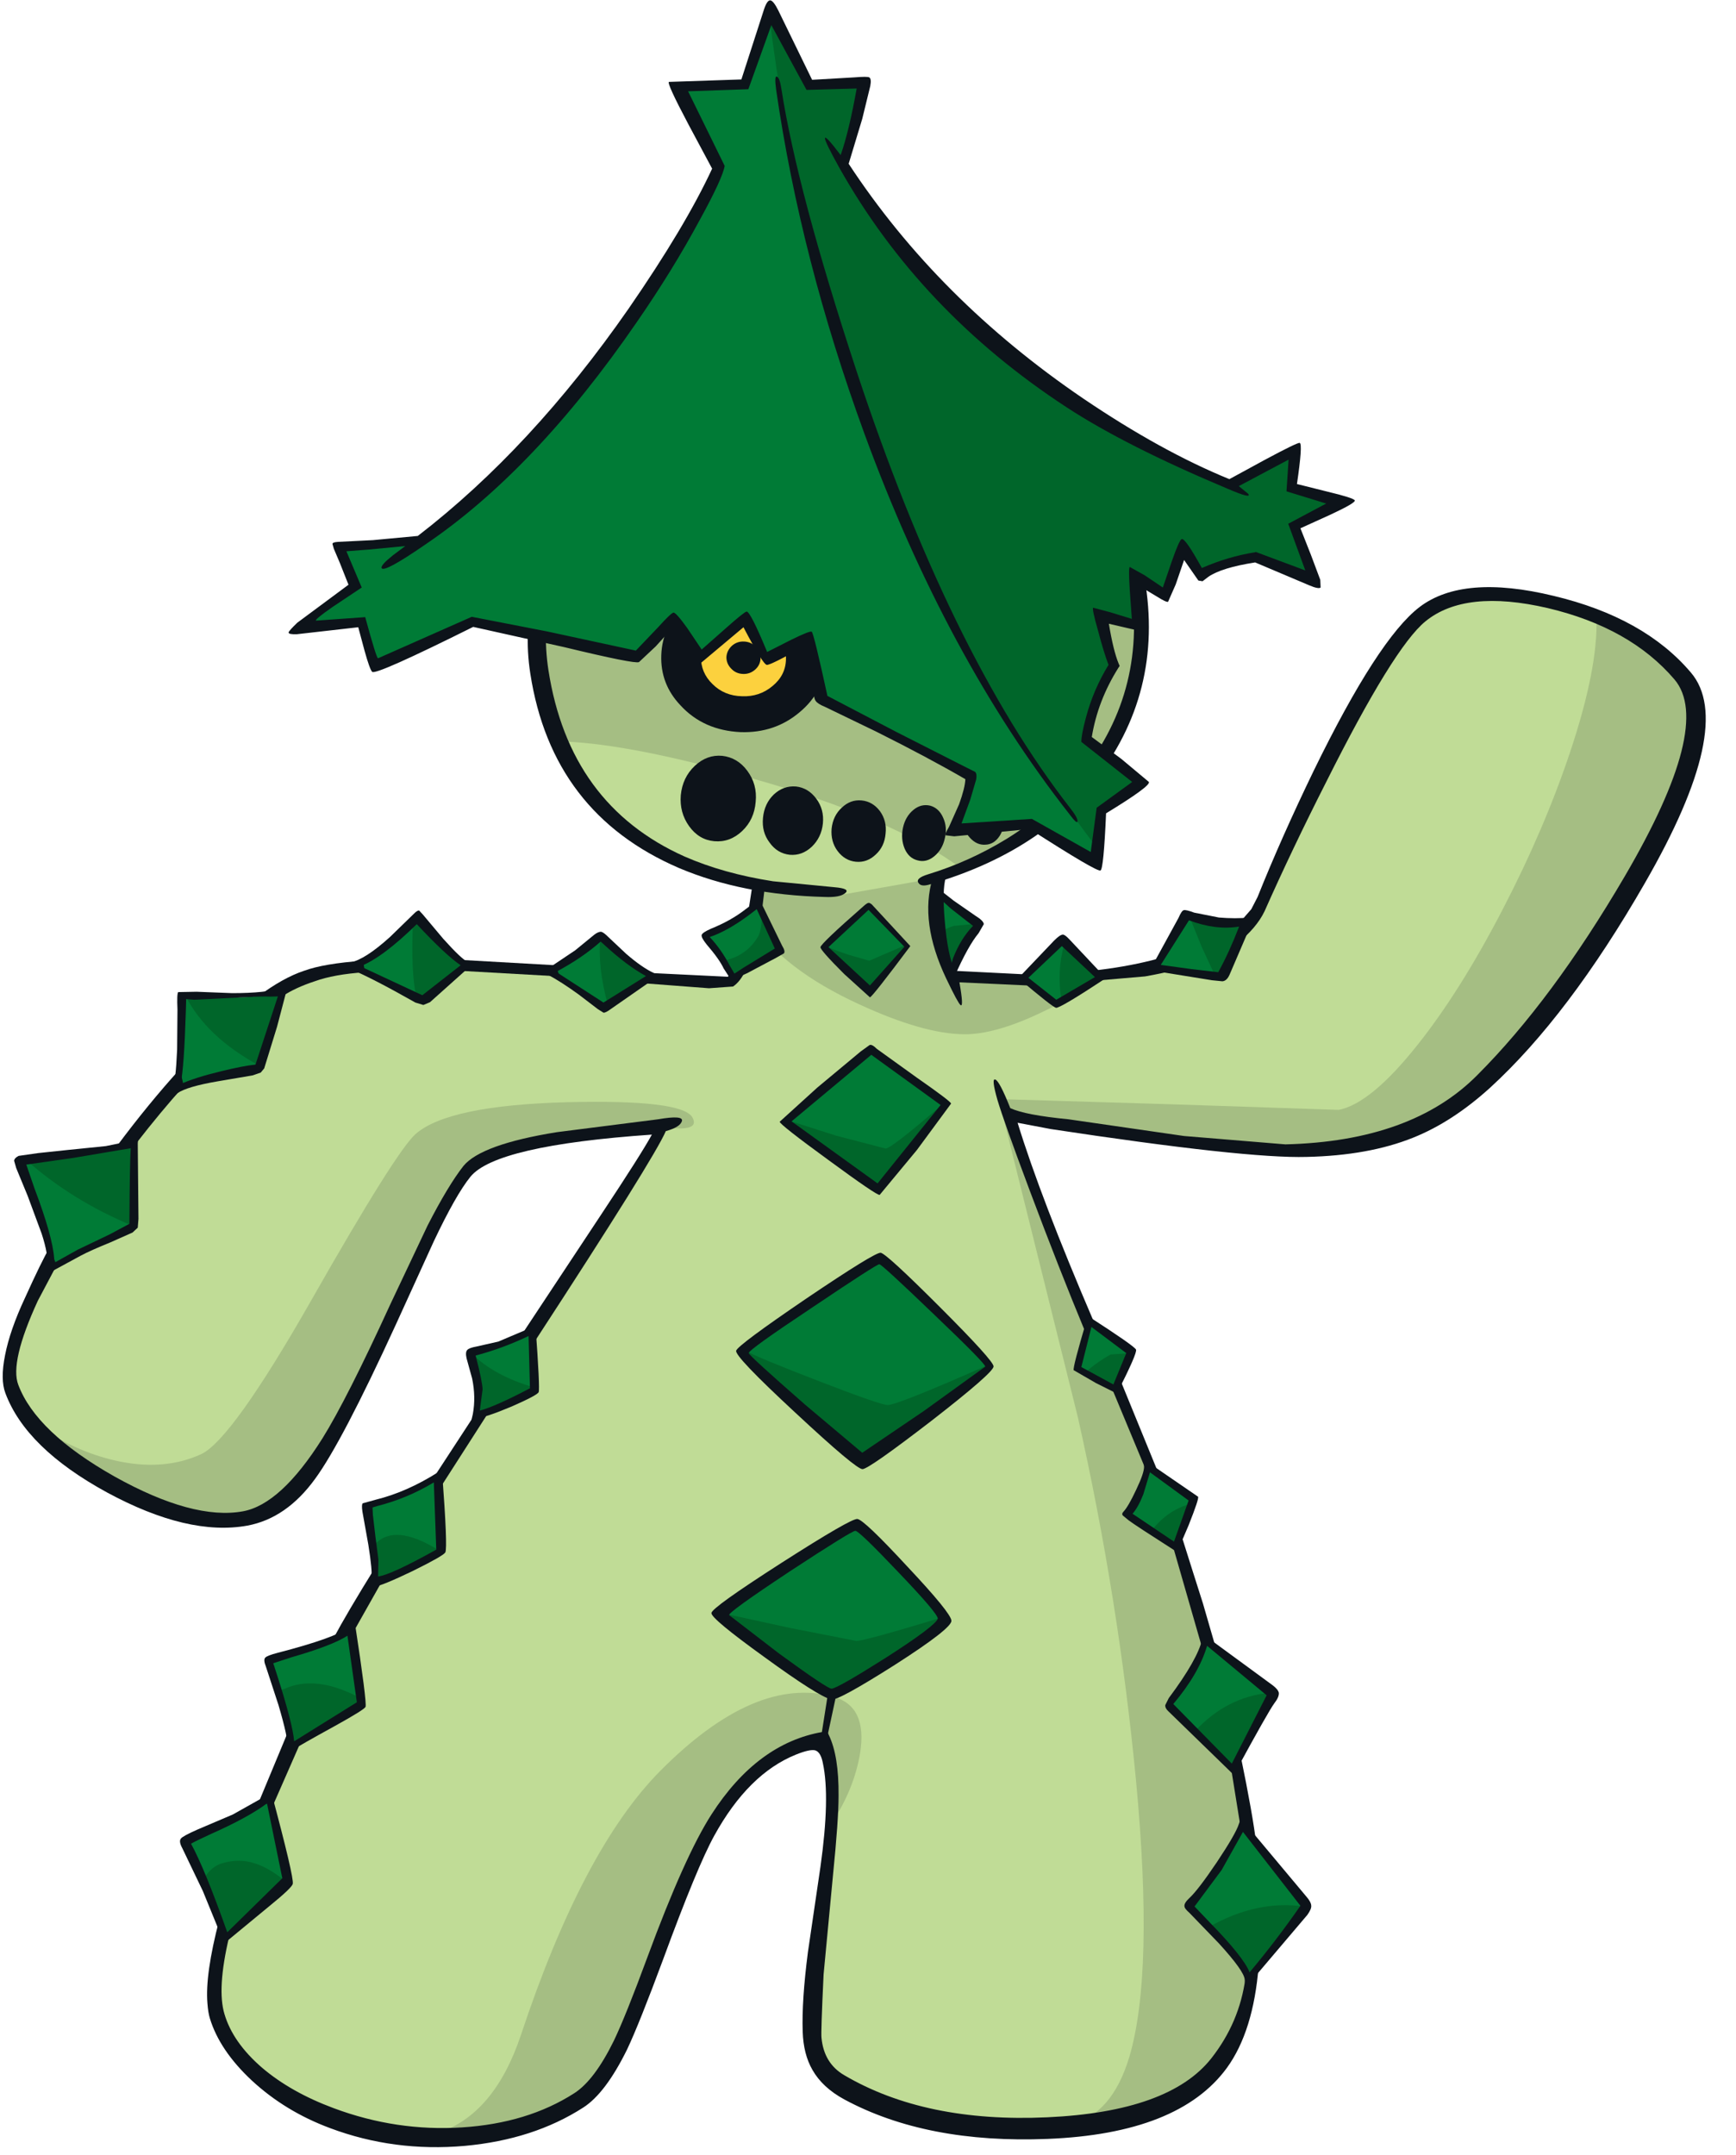 <?xml version='1.0' encoding='utf-8'?>
<svg xmlns="http://www.w3.org/2000/svg" version="1.1" width="249px" height="309px" viewBox="-0.35 -0.05 249.15 309.25"><g><path fill="#007b36" d="M132.2 133.9 L134.2 127.95 137.15 130.7 Q138.65 132.1 140.1 132.7 138.15 134.45 136.95 137.4 136.4 138.9 136.2 140.0 L132.2 133.9"/><path fill="#c0dc96" d="M203.75 88.5 Q209.6 83.75 221.75 86.45 234.0 89.15 240.6 96.9 246.5 103.8 233.65 125.85 223.25 143.75 212.25 154.8 202.65 164.45 184.2 164.95 178.65 165.1 164.05 163.15 L145.1 160.4 Q146.4 168.2 156.65 192.1 168.05 218.6 170.15 225.85 176.35 247.35 178.3 261.75 181.55 286.35 174.1 295.75 166.45 305.45 147.2 304.9 139.8 304.7 132.5 302.9 125.8 301.3 122.25 299.15 116.55 295.8 116.45 288.6 116.4 286.15 117.0 281.85 L117.9 274.7 119.15 260.35 Q119.55 252.65 117.9 249.25 110.2 250.55 104.45 257.9 100.2 263.35 96.05 273.75 L89.7 290.25 Q86.15 298.55 82.45 300.95 69.65 309.2 51.75 304.6 44.0 302.55 38.45 298.55 32.65 294.3 31.1 289.15 29.35 283.3 35.15 266.5 40.15 252.0 47.9 236.95 52.85 227.3 73.05 196.1 92.75 165.6 94.55 161.85 L79.4 163.45 Q69.1 165.2 66.55 168.35 63.7 171.85 59.6 180.5 L52.25 196.3 Q42.6 216.15 34.65 217.6 27.25 218.95 15.8 212.55 4.2 206.15 1.5 198.9 0.2 195.4 4.25 186.5 8.1 178.1 15.15 168.15 22.45 157.9 30.0 150.45 38.4 142.2 44.55 140.0 52.05 137.3 78.5 139.2 L104.45 140.8 Q105.8 140.0 107.35 132.95 108.45 127.9 108.8 124.6 L135.05 124.2 Q133.6 129.3 133.6 131.0 133.55 134.45 136.2 140.0 146.85 141.65 160.75 139.2 177.3 136.25 180.85 129.0 187.1 114.85 190.95 107.2 197.85 93.35 203.75 88.5"/><path fill="#a5be83" d="M78.2 163.7 Q68.95 165.4 66.55 168.35 63.7 171.85 59.6 180.5 L52.25 196.3 Q42.6 216.15 34.65 217.6 28.9 218.65 19.85 214.6 11.0 210.65 5.45 204.8 10.65 208.25 16.1 209.5 23.05 211.1 28.5 208.6 32.9 206.55 44.35 186.45 56.5 165.1 59.3 162.65 64.0 158.55 81.05 158.1 97.45 157.7 99.0 160.25 100.0 162.0 96.7 161.85 L92.85 162.0 78.2 163.7"/><path fill="#a5be83" d="M119.1 261.4 Q119.65 252.75 117.9 249.25 110.2 250.55 104.45 257.9 100.2 263.35 96.05 273.75 L89.7 290.25 Q86.15 298.55 82.45 300.95 74.2 306.3 62.35 306.05 70.55 303.45 74.4 291.95 83.25 265.3 94.4 254.05 108.05 240.3 119.25 243.4 124.15 244.75 123.1 251.45 122.25 256.6 119.1 261.4"/><path fill="#a5be83" d="M138.0 148.35 Q132.15 148.3 122.95 144.05 112.05 139.05 107.5 132.2 L108.8 124.6 135.05 124.2 Q133.6 129.3 133.6 131.0 133.55 134.45 136.2 140.0 L145.6 140.55 157.4 139.7 Q155.1 142.45 148.95 145.3 142.4 148.4 138.0 148.35"/><path fill="#a5be83" d="M228.8 88.7 Q236.3 91.9 240.6 96.9 246.5 103.8 233.65 125.85 223.25 143.75 212.25 154.8 202.65 164.45 184.2 164.95 178.65 165.1 164.05 163.15 L145.1 160.4 Q146.4 168.2 156.65 192.1 168.05 218.6 170.15 225.85 176.35 247.35 178.3 261.75 181.55 286.35 174.1 295.75 167.85 303.7 153.3 304.75 159.25 303.4 161.75 295.05 165.3 283.0 162.7 255.45 160.2 229.3 154.35 203.3 L143.0 157.65 167.85 158.4 191.8 159.2 Q196.4 158.3 203.05 149.95 209.2 142.25 215.3 130.5 221.35 118.85 225.05 107.75 229.0 95.9 228.8 88.7"/><path fill="#c0dc96" d="M83.35 72.6 Q91.0 61.55 104.95 56.15 110.35 54.05 118.2 53.55 127.2 52.9 135.3 54.8 156.6 59.7 161.65 78.65 167.2 99.45 153.15 114.0 148.15 119.2 141.4 122.75 136.05 125.6 132.2 126.25 L119.5 128.5 Q110.25 128.3 100.35 124.15 80.6 115.85 77.55 96.2 75.65 83.8 83.35 72.6"/><path fill="#a5be83" d="M83.35 72.6 Q91.0 61.55 104.95 56.15 110.35 54.05 118.2 53.55 127.2 52.9 135.3 54.8 156.6 59.7 161.65 78.65 166.4 96.5 156.6 109.95 149.55 119.6 137.6 124.55 127.95 117.4 107.65 111.65 90.4 106.75 80.65 106.35 78.45 101.75 77.55 96.2 75.65 83.8 83.35 72.6"/><path fill="#007b36" d="M108.5 129.65 L109.55 132.15 Q110.7 134.95 111.5 136.25 110.45 136.7 104.95 140.25 L103.45 137.8 100.7 134.2 Q102.95 133.55 105.1 132.15 L108.5 129.65"/><path fill="#007b36" d="M93.25 140.0 L86.25 144.35 Q81.55 141.0 78.5 139.35 82.85 137.2 85.9 134.4 L88.7 136.95 Q91.05 138.9 93.25 140.0"/><path fill="#007b36" d="M66.6 138.4 L60.3 143.3 Q53.0 139.75 49.95 138.5 53.5 137.85 59.45 131.9 64.9 137.7 66.6 138.4"/><path fill="#007b36" d="M40.25 142.15 L38.9 146.5 36.6 153.15 30.95 154.2 Q26.45 155.3 24.8 156.4 25.4 155.0 25.65 150.0 L25.9 142.85 32.7 143.1 Q37.5 143.05 40.25 142.15"/><path fill="#007b36" d="M18.95 164.05 L18.7 168.05 Q18.45 172.65 18.7 175.85 16.85 176.45 12.65 178.75 L6.9 181.9 Q7.15 179.25 5.1 173.3 L2.85 166.65 11.3 165.45 Q17.35 164.75 18.95 164.05"/><path fill="#007b36" d="M67.95 197.0 L67.3 194.15 Q71.8 193.0 75.95 190.95 L76.2 199.4 Q69.8 202.85 67.95 202.95 68.45 200.4 67.95 197.0"/><path fill="#007b36" d="M62.3 211.85 L62.7 222.55 Q54.55 227.2 53.4 226.55 53.7 224.7 53.15 221.1 52.6 217.1 52.65 215.9 L56.3 214.8 Q59.45 213.7 62.3 211.85"/><path fill="#007b36" d="M49.85 233.85 L51.4 244.45 41.4 250.65 Q41.5 249.0 40.25 244.7 L38.25 238.3 Q39.35 237.85 43.95 236.5 48.4 235.05 49.85 233.85"/><path fill="#007b36" d="M37.75 272.55 L32.0 278.0 29.35 270.85 Q27.3 265.8 26.45 264.3 26.85 264.0 31.3 261.95 35.8 259.95 38.25 257.9 L40.65 269.6 37.75 272.55"/><path fill="#007b36" d="M124.35 129.95 L130.0 135.8 124.5 141.95 118.0 135.85 124.35 129.95"/><path fill="#007b36" d="M124.7 150.65 L135.4 158.4 125.7 170.45 112.4 160.85 124.7 150.65"/><path fill="#007b36" d="M106.25 193.95 L114.95 187.9 Q124.05 181.6 125.9 180.65 141.6 194.75 141.7 196.05 141.75 197.0 133.1 203.0 124.55 208.9 123.4 209.0 122.05 209.1 106.25 193.95"/><path fill="#007b36" d="M122.45 218.95 L128.75 225.0 Q135.0 231.2 134.8 232.25 134.55 233.6 127.7 238.35 120.65 243.2 118.9 242.75 116.4 242.15 103.0 231.35 L122.45 218.95"/><path fill="#007b36" d="M156.05 189.55 L161.9 193.9 159.7 199.25 154.3 196.3 156.05 189.55"/><path fill="#007b36" d="M164.35 210.35 L170.85 215.05 168.35 221.9 161.35 216.85 Q162.4 215.95 163.4 213.7 164.45 211.45 164.35 210.35"/><path fill="#007b36" d="M172.65 235.25 L176.5 238.55 182.1 243.1 Q180.75 245.0 176.6 253.85 170.5 247.3 167.4 244.5 171.7 239.7 172.65 235.25"/><path fill="#007b36" d="M177.9 261.85 L186.9 273.4 183.85 277.5 178.8 283.95 Q178.7 282.2 174.9 278.15 L170.5 273.45 Q172.2 271.75 174.9 267.45 177.4 263.4 177.9 261.85"/><path fill="#00662a" d="M133.95 134.1 Q135.35 133.15 136.55 132.8 L139.75 132.5 140.1 132.7 Q138.15 134.45 136.95 137.4 136.4 138.9 136.2 140.0 L133.95 134.1"/><path fill="#00662a" d="M111.5 136.25 Q110.45 136.7 104.95 140.25 L103.45 137.8 Q106.85 137.15 108.55 134.15 109.15 132.65 108.85 130.55 110.55 134.7 111.5 136.25"/><path fill="#00662a" d="M85.9 134.4 L88.7 136.95 Q91.05 138.9 93.25 140.0 L86.85 144.0 Q85.4 138.7 85.8 134.5 L85.9 134.4"/><path fill="#00662a" d="M66.6 138.4 L60.3 143.3 59.35 142.85 Q58.6 139.25 58.9 132.4 L59.45 131.9 Q64.9 137.7 66.6 138.4"/><path fill="#00662a" d="M26.25 142.85 L32.95 143.1 Q37.55 143.05 40.25 142.15 L39.0 146.25 36.75 152.8 Q29.3 148.75 26.25 142.85"/><path fill="#00662a" d="M18.7 175.85 Q10.1 172.3 3.5 166.5 L11.8 165.4 18.95 164.05 18.7 168.0 Q18.45 172.65 18.7 175.85"/><path fill="#00662a" d="M67.95 197.0 L67.3 194.15 67.35 194.15 Q70.45 197.3 76.2 199.0 L76.2 199.4 Q69.8 202.85 67.95 202.95 68.45 200.4 67.95 197.0"/><path fill="#00662a" d="M53.25 221.75 Q56.1 218.3 62.7 222.45 L62.7 222.55 Q54.55 227.2 53.4 226.55 53.65 225.1 53.25 221.75"/><path fill="#00662a" d="M51.25 243.55 L51.4 244.45 41.4 250.65 Q41.5 248.85 39.65 242.65 40.2 242.3 40.4 242.3 44.95 240.2 51.25 243.55"/><path fill="#00662a" d="M32.0 278.0 L28.85 269.65 Q29.65 268.05 31.2 267.4 33.85 266.5 36.3 267.35 38.2 267.95 40.5 269.8 L32.0 278.0"/><path fill="#00662a" d="M155.4 196.9 Q157.0 195.45 159.05 194.3 L161.85 194.1 159.7 199.25 155.4 196.9"/><path fill="#00662a" d="M170.6 215.7 L168.35 221.9 165.0 219.5 Q167.25 216.6 170.6 215.7"/><path fill="#00662a" d="M181.8 242.85 L182.1 243.1 Q180.75 245.0 176.6 253.85 L171.25 248.25 Q175.75 243.45 181.8 242.85"/><path fill="#00662a" d="M186.8 273.5 L183.5 278.0 178.8 283.95 Q178.65 282.0 173.25 276.4 180.05 272.55 186.8 273.5"/><path fill="#00662a" d="M124.45 142.05 Q123.95 142.2 118.1 135.65 118.75 136.05 121.45 136.95 L124.4 137.8 129.75 135.5 129.55 135.95 128.85 137.1 126.25 140.25 124.45 142.05"/><path fill="#00662a" d="M112.25 160.55 L119.65 162.9 126.75 164.75 Q127.6 164.75 135.45 157.95 126.15 170.35 125.7 170.45 125.45 170.55 122.0 168.1 L117.5 164.9 114.35 162.35 112.25 160.55"/><path fill="#00662a" d="M110.45 198.45 L106.25 193.6 Q108.8 194.9 117.25 198.15 126.05 201.55 127.05 201.55 128.45 201.55 141.7 195.7 125.05 209.25 123.6 209.25 122.65 209.25 117.05 204.45 111.9 200.05 110.45 198.45"/><path fill="#00662a" d="M121.75 241.65 Q119.1 243.2 118.55 243.1 118.05 242.95 114.45 240.55 L109.4 237.25 Q108.05 236.45 105.4 233.8 L103.0 231.35 113.1 233.55 122.55 235.4 Q123.75 235.4 135.1 231.95 L133.6 233.8 Q131.4 236.05 128.2 237.9 L121.75 241.65"/><path fill="#0d131a" d="M91.55 141.0 Q92.7 140.15 92.8 139.55 L104.1 140.1 104.25 139.95 Q105.5 139.8 106.7 139.1 105.9 140.8 104.85 141.5 L101.4 141.75 91.55 141.0"/><path fill="#0d131a" d="M79.95 140.05 L65.75 139.25 66.1 137.7 79.4 138.45 79.95 140.05"/><path fill="#0d131a" d="M43.25 139.25 Q46.1 138.2 51.75 137.8 L52.0 139.45 Q47.55 139.75 44.8 140.75 42.05 141.65 40.15 142.9 L38.45 142.95 36.7 142.9 Q40.25 140.25 43.25 139.25"/><path fill="#0d131a" d="M19.1 164.1 L16.4 164.4 Q20.95 158.3 25.45 153.35 L26.0 155.8 Q22.75 159.4 19.1 164.1"/><path fill="#0d131a" d="M38.85 258.9 L37.85 258.75 36.45 259.3 40.9 248.6 Q41.0 249.25 41.55 249.65 L42.6 250.35 38.85 258.9"/><path fill="#0d131a" d="M53.75 226.4 L54.0 226.75 54.4 226.95 50.25 234.3 Q49.5 234.25 47.45 235.1 49.45 231.35 53.55 224.75 L53.7 225.5 53.75 226.4"/><path fill="#0d131a" d="M61.95 211.85 L67.7 203.05 68.85 202.7 69.95 202.3 62.7 213.6 Q62.45 213.45 62.3 212.8 L61.95 211.85"/><path fill="#0d131a" d="M0.35 194.4 Q1.05 190.8 3.2 186.2 5.6 180.9 6.75 178.95 L7.75 181.5 5.05 186.6 Q1.0 195.4 2.25 198.65 4.8 205.45 16.05 211.8 27.35 218.1 34.5 216.8 39.95 215.8 45.9 206.35 49.4 200.75 55.7 187.0 L61.0 175.8 Q63.95 170.05 66.15 167.25 68.7 164.15 79.55 162.4 L94.1 160.55 Q97.85 159.9 97.5 160.85 97.2 161.7 95.2 162.25 93.55 166.1 76.4 192.4 L76.2 192.2 75.85 191.5 75.1 191.25 74.75 191.1 86.0 174.1 Q91.7 165.5 93.2 162.75 70.8 164.3 67.15 168.8 65.05 171.4 61.9 178.05 L56.45 190.0 Q48.7 206.9 44.85 212.15 40.75 217.8 35.15 218.85 26.65 220.4 15.0 214.1 3.35 207.75 0.4 199.85 -0.35 197.9 0.35 194.4"/><path fill="#0d131a" d="M118.35 248.35 L118.6 248.9 Q120.05 251.9 120.0 257.6 120.0 261.1 119.2 269.0 L117.85 283.25 Q117.45 291.7 117.55 292.35 117.9 296.0 120.8 297.7 132.45 304.55 149.95 303.75 167.45 302.95 173.5 295.3 177.55 290.15 178.4 283.8 L179.35 283.0 Q179.9 282.25 180.3 282.05 179.55 291.4 175.75 296.65 168.85 306.1 150.0 306.85 132.65 307.55 120.85 301.2 117.7 299.5 116.25 296.95 114.95 294.7 114.85 291.45 114.7 287.0 115.6 280.05 L117.4 267.8 Q118.8 257.85 117.75 252.95 117.45 251.35 116.65 251.1 115.9 250.9 113.9 251.7 107.05 254.45 102.15 263.35 99.7 267.8 94.85 281.0 91.4 290.3 89.65 294.0 86.55 300.3 83.35 302.35 76.2 306.95 66.35 307.85 56.2 308.75 47.0 305.3 40.55 302.9 35.75 298.45 31.15 294.15 29.75 289.55 29.5 288.75 29.4 287.4 29.05 283.25 31.1 275.4 31.55 277.3 32.5 277.9 30.75 285.35 31.85 288.95 33.05 293.0 37.2 296.6 41.35 300.15 47.55 302.45 56.55 305.8 65.95 305.2 75.35 304.6 82.05 300.3 84.95 298.45 87.75 292.75 89.45 289.2 92.55 280.8 97.9 266.3 101.75 260.3 108.35 250.05 117.75 248.45 L118.35 248.35"/><path fill="#0d131a" d="M168.55 220.95 Q168.85 220.15 169.1 219.9 L170.9 225.6 172.3 230.0 173.95 235.7 172.85 235.65 172.15 236.25 168.05 222.0 168.55 220.95"/><path fill="#0d131a" d="M159.3 199.3 L159.85 198.6 Q160.1 198.0 160.4 197.85 L166.15 211.9 Q165.85 211.95 165.15 211.45 164.5 210.95 164.15 210.95 L159.3 199.3"/><path fill="#0d131a" d="M176.35 253.7 Q176.9 253.3 177.65 251.55 179.5 260.5 179.95 264.5 L177.75 262.4 176.35 253.7"/><path fill="#0d131a" d="M203.4 87.05 Q209.65 82.3 222.65 85.45 235.65 88.55 242.35 96.45 248.8 104.0 235.75 126.65 224.8 145.7 213.55 156.0 208.1 160.95 202.45 163.2 196.1 165.75 187.2 165.95 178.45 166.2 150.45 161.95 L145.7 161.05 Q149.0 171.8 156.6 189.5 156.3 189.65 156.05 190.3 L155.45 191.15 Q151.65 182.0 147.45 170.8 143.7 160.8 142.8 157.75 141.9 154.6 142.5 154.85 143.1 155.05 144.65 158.95 146.8 159.95 153.0 160.55 L169.6 162.95 184.15 164.15 Q202.3 163.7 211.7 154.2 222.45 143.45 232.85 125.7 245.55 104.0 240.0 97.45 233.65 90.0 221.8 87.2 209.95 84.45 204.25 89.1 199.7 92.8 190.0 112.15 185.1 121.8 181.15 130.7 180.0 133.1 177.2 135.35 173.1 138.45 164.0 140.05 L148.25 141.4 137.35 140.9 Q138.0 144.6 137.5 144.15 137.15 143.9 135.45 140.35 131.6 132.25 133.5 125.95 L135.6 125.05 135.4 125.8 Q134.85 127.65 135.25 132.15 135.65 137.0 136.7 139.25 L146.7 139.75 Q167.55 139.65 177.9 131.95 L179.25 130.4 180.15 128.65 Q183.6 120.05 188.2 110.55 197.45 91.6 203.4 87.05"/><path fill="#0d131a" d="M108.95 131.05 L108.5 130.05 Q108.2 129.85 107.1 130.4 L107.75 126.2 109.5 126.5 108.95 131.05"/><path fill="#0d131a" d="M105.25 56.9 Q91.5 62.2 84.0 73.15 76.5 84.1 78.35 96.1 81.35 115.45 97.9 122.85 103.5 125.3 110.6 126.4 L119.4 127.25 Q121.75 127.45 120.95 128.1 120.2 128.75 118.0 128.65 106.2 128.35 97.1 124.5 78.85 116.65 75.75 96.6 73.8 84.15 82.1 72.5 90.3 60.95 104.65 55.4 112.25 52.5 123.15 52.6 136.05 52.75 145.55 57.6 152.15 60.95 156.6 66.3 161.15 71.7 163.0 78.7 167.5 95.65 158.9 109.0 150.7 121.75 133.1 126.85 131.8 127.25 131.45 126.6 131.05 125.95 132.85 125.4 138.75 123.6 144.15 120.3 152.3 115.25 157.1 107.85 165.25 95.15 160.9 78.85 157.25 65.35 144.85 59.0 135.6 54.3 123.15 54.15 112.55 54.05 105.25 56.9"/><path fill="#0d131a" d="M118.15 94.75 Q118.0 99.15 114.4 102.15 110.85 105.15 105.95 105.0 100.6 104.75 97.3 101.15 94.4 98.1 94.55 93.95 94.7 89.55 98.3 86.55 101.85 83.55 106.75 83.7 112.0 83.85 115.4 87.5 118.3 90.65 118.15 94.75"/><path fill="#fcd13e" d="M112.45 94.55 Q112.4 96.85 110.5 98.4 108.65 99.95 106.15 99.85 103.6 99.8 101.9 98.1 100.2 96.45 100.25 94.15 100.35 91.85 102.2 90.3 104.05 88.75 106.55 88.85 109.1 88.95 110.8 90.6 112.55 92.25 112.45 94.55"/><path fill="#0d131a" d="M108.8 94.45 Q108.75 95.4 108.0 96.05 107.25 96.7 106.25 96.65 105.25 96.6 104.6 95.9 103.9 95.2 103.9 94.25 103.95 93.3 104.7 92.6 105.45 91.95 106.45 92.0 107.45 92.05 108.1 92.75 108.8 93.5 108.8 94.45"/><path fill="#0d131a" d="M108.1 115.0 Q107.9 117.55 106.15 119.2 104.4 120.85 102.15 120.65 99.95 120.45 98.55 118.5 97.15 116.55 97.35 114.05 97.6 111.5 99.35 109.85 101.1 108.2 103.3 108.4 105.5 108.65 106.9 110.55 108.35 112.5 108.1 115.0"/><path fill="#0d131a" d="M117.75 118.1 Q117.55 120.1 116.15 121.45 114.75 122.75 113.0 122.6 111.2 122.4 110.1 120.85 108.95 119.35 109.15 117.3 109.35 115.25 110.7 113.95 112.1 112.65 113.9 112.8 115.65 113.0 116.8 114.55 117.95 116.1 117.75 118.1"/><path fill="#0d131a" d="M126.75 119.55 Q126.6 121.4 125.35 122.55 124.1 123.75 122.5 123.6 120.9 123.45 119.85 122.05 118.85 120.7 119.0 118.85 119.2 117.0 120.45 115.85 121.7 114.65 123.3 114.8 124.9 114.95 125.95 116.35 126.95 117.75 126.75 119.55"/><path fill="#0d131a" d="M135.25 120.25 Q134.9 121.85 133.75 122.8 132.6 123.75 131.35 123.4 130.1 123.1 129.5 121.75 128.9 120.35 129.25 118.7 129.6 117.1 130.75 116.15 131.85 115.25 133.15 115.55 134.4 115.9 135.0 117.25 135.65 118.65 135.25 120.25"/><path fill="#0d131a" d="M143.7 116.95 Q143.9 118.6 143.15 119.85 142.35 121.1 141.1 121.15 139.85 121.25 138.85 120.15 137.85 119.05 137.65 117.4 137.45 115.75 138.2 114.5 139.0 113.25 140.25 113.15 141.55 113.1 142.55 114.15 143.55 115.25 143.7 116.95"/><path fill="#0d131a" d="M107.2 131.2 Q104.05 133.55 101.5 134.4 103.15 136.15 104.35 138.45 L105.05 139.65 106.35 138.8 110.85 136.05 108.25 130.4 107.2 131.2 M101.05 135.45 Q100.25 134.45 100.35 134.1 100.45 133.75 101.7 133.2 104.55 132.05 106.6 130.45 L108.2 129.25 108.9 129.5 111.9 135.65 Q112.4 136.45 112.15 136.75 L111.0 137.4 106.85 139.6 104.6 140.6 103.5 138.9 Q102.9 137.6 101.05 135.45"/><path fill="#0d131a" d="M86.35 135.5 L85.85 135.05 Q83.2 137.4 79.45 139.4 L86.25 143.8 92.35 140.0 Q89.6 138.5 86.35 135.5 M78.25 139.8 L77.45 139.35 78.25 138.95 82.2 136.3 84.95 134.05 Q85.55 133.6 85.95 133.65 86.3 133.75 86.95 134.4 L89.5 136.8 Q91.75 138.75 93.45 139.55 L94.25 139.9 87.35 144.7 Q86.55 145.3 86.25 145.25 L85.45 144.75 82.7 142.65 Q80.15 140.8 78.25 139.8"/><path fill="#0d131a" d="M51.35 138.6 L60.25 142.75 65.75 138.45 Q63.6 137.0 59.45 132.55 54.55 137.35 51.35 138.6 M59.8 130.6 L60.35 131.2 63.25 134.65 Q65.9 137.6 66.75 137.95 L67.5 138.25 61.35 143.75 60.4 144.15 59.25 143.8 Q52.8 140.15 49.8 138.95 L48.3 138.3 49.9 138.05 Q52.0 137.65 55.6 134.4 L59.2 130.9 Q59.6 130.55 59.8 130.6"/><path fill="#0d131a" d="M39.55 142.8 L27.5 143.4 26.35 143.3 26.3 145.1 Q26.05 153.15 25.55 155.5 27.65 154.55 31.4 153.65 34.45 152.9 36.3 152.7 L39.55 142.8 M40.95 141.4 L40.7 142.3 39.4 147.25 37.55 153.25 37.05 153.85 35.9 154.25 30.9 155.1 Q26.5 155.85 25.1 156.8 L23.8 157.7 24.4 156.25 Q24.85 155.1 25.05 150.55 L25.1 144.8 Q25.0 142.55 25.2 142.3 L27.85 142.25 32.95 142.45 Q37.85 142.45 40.1 141.7 L40.95 141.4"/><path fill="#0d131a" d="M10.1 166.1 L3.4 167.05 4.55 170.4 Q7.2 177.4 7.4 180.55 L7.4 181.15 10.8 179.25 15.4 177.05 18.2 175.55 Q18.25 166.45 18.4 164.7 L10.1 166.1 M3.6 171.55 L1.95 167.55 1.65 166.5 Q1.7 166.1 2.3 165.8 L5.1 165.4 9.35 164.95 14.8 164.4 18.75 163.6 19.45 163.25 19.4 164.05 19.5 174.85 19.4 176.1 18.65 176.8 15.5 178.2 Q12.55 179.4 11.25 180.1 L7.1 182.35 6.4 182.65 6.45 181.85 Q6.6 180.0 5.6 176.95 L3.6 171.55"/><path fill="#0d131a" d="M75.5 191.65 Q71.7 193.45 67.9 194.45 68.85 198.1 68.9 199.3 L68.5 202.35 Q70.75 201.75 75.7 199.15 L75.5 191.65 M75.75 190.5 L76.5 190.25 Q77.15 199.15 76.95 199.7 76.75 200.15 73.1 201.75 69.3 203.35 68.0 203.45 L67.3 203.7 67.5 202.85 Q67.95 200.4 67.4 197.75 L66.6 194.85 Q66.4 193.95 66.7 193.65 66.95 193.35 68.05 193.15 L71.15 192.45 75.75 190.5"/><path fill="#0d131a" d="M62.25 222.3 L61.9 212.65 Q58.1 214.95 53.75 216.05 L53.1 216.25 53.15 217.3 53.5 220.3 53.95 223.75 53.9 226.15 Q55.7 225.95 62.25 222.3 M62.5 211.2 L63.1 211.35 Q63.9 222.0 63.55 222.7 63.25 223.2 58.9 225.35 54.45 227.5 53.1 227.7 L52.9 226.8 52.95 226.5 Q53.1 225.35 52.5 221.6 L51.65 216.85 Q51.5 215.8 51.7 215.65 L53.5 215.15 Q58.0 214.05 62.5 211.2"/><path fill="#0d131a" d="M50.85 244.2 L49.5 234.65 Q47.35 236.05 41.45 237.75 L38.85 238.6 39.45 240.45 Q41.65 247.35 41.85 249.8 L50.85 244.2 M49.55 233.5 L50.55 232.7 Q52.3 244.15 52.1 244.85 51.95 245.25 47.7 247.6 42.6 250.4 41.65 251.05 L40.85 251.6 40.9 250.6 Q41.0 249.35 39.6 244.6 L37.8 239.1 Q37.4 238.1 37.7 237.8 37.95 237.5 39.5 237.1 47.8 234.95 49.55 233.5"/><path fill="#0d131a" d="M29.9 263.1 Q27.5 264.2 27.05 264.5 29.0 268.05 32.25 277.2 L40.15 269.45 37.95 258.7 Q35.3 260.7 29.9 263.1 M37.95 257.55 L38.55 257.05 Q41.85 269.35 41.65 270.25 41.55 270.8 38.35 273.4 L32.35 278.35 31.8 278.85 31.55 278.15 28.75 271.3 25.8 265.15 Q25.25 264.15 25.6 263.75 25.85 263.4 28.0 262.45 L33.05 260.3 37.95 257.55"/><path fill="#0d131a" d="M124.5 141.35 L129.45 135.8 124.3 130.5 118.55 135.85 124.5 141.35 M123.55 130.0 Q124.1 129.5 124.3 129.5 124.4 129.45 124.75 129.7 L130.3 135.7 Q124.8 143.05 124.5 143.05 L120.8 139.7 Q117.35 136.25 117.4 135.85 117.5 135.3 123.55 130.0"/><path fill="#0d131a" d="M125.6 169.75 L134.65 158.5 124.7 151.3 113.25 160.85 125.6 169.75 M118.55 166.4 Q111.55 161.3 111.55 160.9 L116.95 156.0 123.2 150.8 124.45 149.9 Q124.8 149.75 125.5 150.45 L131.2 154.55 Q136.15 158.0 136.15 158.3 L131.25 164.95 125.9 171.4 Q125.5 171.5 118.55 166.4"/><path fill="#0d131a" d="M116.3 187.5 Q107.05 193.65 107.1 194.1 107.2 194.5 115.2 201.5 L123.4 208.4 132.25 202.4 141.05 196.05 Q141.25 195.75 133.7 188.55 126.15 181.3 125.85 181.35 125.45 181.35 116.3 187.5 M105.3 193.75 Q105.55 192.95 115.4 186.25 125.25 179.6 126.05 179.7 126.9 179.85 134.55 187.5 142.2 195.15 142.25 196.0 142.3 196.85 133.35 203.8 124.45 210.65 123.45 210.75 122.55 210.8 113.85 202.7 105.05 194.55 105.3 193.75"/><path fill="#0d131a" d="M126.8 237.8 Q133.9 233.25 134.25 232.2 134.2 231.4 128.5 225.45 122.9 219.55 122.4 219.6 121.8 219.65 112.95 225.45 104.05 231.35 104.3 231.7 L111.45 237.2 Q118.45 242.3 119.0 242.25 119.85 242.2 126.8 237.8 M122.7 217.9 Q123.65 218.0 129.85 224.7 136.15 231.4 136.2 232.5 136.25 233.6 128.05 238.85 119.85 244.05 118.95 243.8 117.1 243.35 109.4 237.75 101.7 232.2 101.75 231.4 101.75 230.65 111.8 224.2 121.8 217.8 122.7 217.9"/><path fill="#0d131a" d="M118.5 242.8 L119.7 243.0 118.35 249.3 117.5 249.15 118.5 242.8"/><path fill="#0d131a" d="M133.9 128.3 L134.5 127.6 136.55 129.2 139.65 131.35 Q140.8 132.05 140.85 132.55 L140.1 133.85 Q138.6 135.65 136.65 140.05 L135.7 139.9 136.45 137.4 Q137.55 134.6 139.3 132.8 L136.1 130.3 133.9 128.3"/><path fill="#0d131a" d="M156.3 190.35 L154.85 196.1 159.45 198.6 161.3 194.1 156.3 190.35 M155.6 189.4 L155.75 188.75 Q162.5 193.1 162.7 193.6 162.9 194.1 159.95 199.9 L156.95 198.4 153.75 196.55 Q153.6 196.15 155.6 189.4"/><path fill="#0d131a" d="M164.7 211.2 L163.75 214.35 Q163.0 216.25 162.2 217.15 L168.15 221.15 170.25 215.25 164.7 211.2 M161.65 218.1 L160.8 217.4 Q160.6 217.15 160.9 216.85 161.6 216.1 162.7 213.75 163.9 211.25 163.85 210.35 L163.8 209.35 171.6 214.7 Q171.8 214.9 170.25 218.8 L168.6 222.65 Q162.5 218.75 161.65 218.1"/><path fill="#0d131a" d="M181.45 243.2 L172.9 236.1 Q171.75 240.05 168.05 244.45 L176.45 253.0 181.45 243.2 M172.4 234.4 L172.95 234.9 182.3 241.75 Q183.1 242.35 183.2 242.85 183.25 243.45 182.55 244.35 181.7 245.5 177.05 254.05 L176.75 254.65 176.25 254.15 167.35 245.5 Q166.85 245.05 166.9 244.6 L167.4 243.6 Q171.55 238.05 172.2 235.15 L172.4 234.4"/><path fill="#0d131a" d="M178.05 262.8 L175.0 268.25 171.1 273.5 173.1 275.6 Q178.15 280.75 179.0 282.95 182.75 278.5 186.3 273.4 L178.05 262.8 M177.45 261.7 L177.75 260.85 187.0 271.9 Q187.85 272.85 187.85 273.4 187.9 273.85 187.3 274.7 L179.15 284.3 178.4 285.15 178.3 284.0 Q178.25 282.8 174.6 278.8 L170.35 274.4 Q169.65 273.8 169.65 273.45 169.6 273.0 170.35 272.3 171.6 271.15 174.3 267.15 177.0 263.1 177.45 261.7"/><path fill="#007b36" d="M146.5 140.25 L152.05 135.05 154.25 137.2 157.6 140.2 151.25 144.0 146.5 140.25"/><path fill="#007b36" d="M165.45 138.8 L170.05 131.45 172.8 132.25 Q176.0 132.95 178.25 132.3 176.7 136.5 174.75 139.95 L165.45 138.8"/><path fill="#00662a" d="M152.4 135.4 Q156.15 139.15 157.6 140.2 L152.0 143.5 Q151.3 139.3 152.4 135.4"/><path fill="#00662a" d="M178.25 132.3 Q176.7 136.5 174.75 139.95 L174.0 139.85 172.1 135.75 170.4 131.55 Q175.0 133.2 178.25 132.3"/><path fill="#0d131a" d="M147.25 140.25 L151.25 143.4 156.8 140.15 152.05 135.7 147.25 140.25 M152.2 134.05 Q152.5 134.05 153.15 134.75 L157.9 139.8 158.45 140.25 Q151.7 144.7 151.2 144.55 150.65 144.4 145.8 140.3 L150.95 134.9 Q151.8 134.05 152.2 134.05"/><path fill="#0d131a" d="M166.25 138.4 L170.65 139.0 174.5 139.45 Q176.05 136.65 177.5 132.9 174.15 133.45 170.3 132.0 L166.25 138.4 M174.6 131.6 Q177.0 131.8 179.0 131.6 L179.05 133.0 176.15 139.75 Q175.75 140.7 175.1 140.75 L173.6 140.6 164.6 139.15 165.05 138.5 168.8 131.65 Q169.25 130.6 169.55 130.55 169.85 130.45 171.05 130.9 L174.6 131.6"/><path fill="#007b36" d="M185.4 64.7 L185.05 69.9 191.85 72.0 185.45 75.45 188.2 83.0 179.85 79.9 Q177.1 80.35 174.25 81.4 L171.9 82.35 169.45 78.8 166.95 85.25 162.7 83.0 162.8 89.65 157.95 88.5 158.4 91.15 Q159.0 94.05 159.55 95.4 157.25 99.05 156.2 103.1 155.65 105.15 155.55 106.45 L163.35 112.15 157.75 116.25 156.75 123.35 147.6 118.2 136.5 118.9 Q139.05 113.55 138.9 111.35 133.6 108.25 125.15 103.95 L117.75 100.3 115.65 91.6 109.4 94.45 106.55 88.85 100.25 94.15 96.25 88.95 91.1 94.1 78.3 91.3 67.45 89.2 53.5 95.35 51.55 89.2 42.75 89.85 Q47.0 86.5 50.45 84.15 L49.1 80.4 48.2 78.4 52.5 78.2 59.2 77.6 Q77.4 64.5 91.85 43.0 99.1 32.25 102.65 24.15 L97.35 12.35 106.55 12.05 110.25 1.8 115.8 12.1 123.55 11.95 Q121.45 18.75 120.7 23.6 134.2 44.3 156.55 58.95 167.7 66.3 176.15 69.45 L185.4 64.7"/><path fill="#00662a" d="M185.05 69.9 L191.85 72.0 185.45 75.45 188.2 83.0 179.85 79.9 Q177.1 80.35 174.25 81.4 L171.9 82.35 169.45 78.8 166.95 85.25 162.7 83.0 162.8 89.65 157.95 88.5 158.4 91.15 Q159.0 94.05 159.55 95.4 157.25 99.05 156.2 103.1 155.65 105.15 155.55 106.45 L163.35 112.15 157.75 116.25 157.85 119.5 Q157.7 122.45 156.7 121.1 137.2 95.25 124.85 62.5 113.7 32.75 110.05 2.1 L115.8 12.1 123.55 11.95 Q121.45 18.75 120.7 23.6 134.2 44.3 156.55 58.95 167.7 66.3 176.15 69.45 L185.4 64.7 185.05 69.9"/><path fill="#0d131a" d="M184.3 70.45 L184.6 65.9 177.45 69.7 178.8 70.8 Q179.4 71.6 175.9 70.1 161.25 63.95 152.75 58.4 131.7 44.65 120.1 24.0 118.15 20.5 118.05 19.85 117.95 19.1 120.3 22.2 121.5 18.8 122.6 12.65 L115.4 12.85 110.35 3.55 107.05 12.75 98.4 13.05 103.65 23.75 Q103.35 25.55 100.05 31.55 96.2 38.7 91.05 46.15 76.4 67.45 60.65 78.1 54.7 82.2 54.4 81.45 54.25 81.05 56.0 79.65 L57.8 78.3 52.6 78.8 49.35 79.05 51.55 84.25 47.35 87.05 Q44.7 88.9 45.0 89.0 L52.05 88.5 Q53.7 94.55 53.9 94.4 L67.35 88.45 67.6 88.5 78.15 90.55 90.9 93.3 94.05 90.0 Q95.95 87.9 96.3 87.85 96.65 87.8 98.3 90.1 L100.35 93.15 103.75 90.15 Q106.45 87.75 106.8 87.7 107.35 87.7 109.75 93.5 L113.2 91.75 Q115.95 90.4 116.15 90.6 116.45 90.85 118.4 99.8 L128.25 104.95 138.0 109.9 139.6 110.7 Q139.9 111.0 139.75 111.8 L138.9 114.7 137.65 118.1 147.75 117.45 156.2 122.2 157.05 115.85 162.15 112.15 154.85 106.4 Q154.85 105.35 155.5 102.95 156.55 98.95 158.75 95.35 158.05 93.5 157.25 90.45 156.35 87.3 156.55 87.15 L159.0 87.8 162.1 88.75 161.8 84.6 Q161.6 81.45 161.8 81.3 L163.95 82.5 166.55 84.25 167.85 80.45 Q168.9 77.45 169.25 77.3 169.75 77.1 172.15 81.45 175.95 79.8 179.75 79.2 L179.9 79.15 187.0 81.8 184.55 75.1 190.0 72.2 184.3 70.45 M186.2 63.5 Q186.65 63.65 185.8 69.4 L190.2 70.5 Q193.95 71.4 194.1 71.75 194.25 72.1 190.6 73.8 L186.3 75.75 187.8 79.55 189.15 83.15 189.2 84.25 Q188.9 84.5 187.6 83.95 L179.8 80.65 Q175.0 81.4 173.1 82.7 L172.25 83.35 171.65 83.25 169.6 80.3 168.4 83.8 167.3 86.3 Q167.05 86.4 165.7 85.55 L163.45 84.2 163.55 90.55 158.8 89.45 Q159.45 93.35 160.2 95.15 L160.35 95.5 160.15 95.8 Q157.2 100.5 156.35 105.7 L160.6 108.85 164.55 112.15 Q164.8 112.75 158.4 116.65 158.05 124.65 157.6 124.85 157.1 125.1 147.45 118.9 L136.6 119.95 135.35 119.8 Q135.25 119.6 135.85 118.6 L137.3 115.35 Q138.15 113.0 138.2 111.75 132.85 108.65 125.45 104.95 L118.0 101.35 Q117.0 100.95 116.7 100.5 116.45 100.15 116.35 98.9 116.25 97.35 115.2 92.6 110.25 95.4 109.7 95.35 109.15 95.3 106.35 89.95 L100.15 95.15 96.2 90.0 93.75 92.7 91.35 94.95 Q90.75 95.25 80.6 92.8 L67.55 89.9 Q53.6 96.85 53.05 96.35 52.7 96.0 51.95 93.3 L51.05 89.95 42.25 90.95 Q41.05 91.0 41.05 90.7 41.1 90.45 42.3 89.3 L49.65 83.85 48.4 80.7 47.55 78.7 47.35 78.0 Q47.35 77.75 48.15 77.7 L53.15 77.45 59.6 76.85 Q75.9 64.3 89.85 44.25 98.0 32.45 101.85 24.15 L98.45 17.8 Q95.3 11.85 95.65 11.7 L106.05 11.35 109.2 1.6 Q109.7 -0.05 110.2 0.0 110.65 0.05 111.35 1.45 L116.2 11.4 122.3 11.05 Q124.1 10.9 124.4 11.05 124.75 11.25 124.55 12.3 L123.4 17.0 121.45 23.45 Q134.25 42.95 155.15 57.15 166.3 64.7 176.1 68.7 L181.15 65.95 Q185.9 63.4 186.2 63.5"/><path fill="#0d131a" d="M111.05 12.9 Q110.75 10.75 111.15 10.95 111.55 11.1 111.8 12.75 114.05 27.25 122.55 53.1 135.95 93.7 153.25 115.9 154.35 117.3 154.3 117.8 154.25 118.25 153.2 116.85 135.45 94.25 123.7 62.15 114.55 37.1 111.05 12.9"/></g></svg>